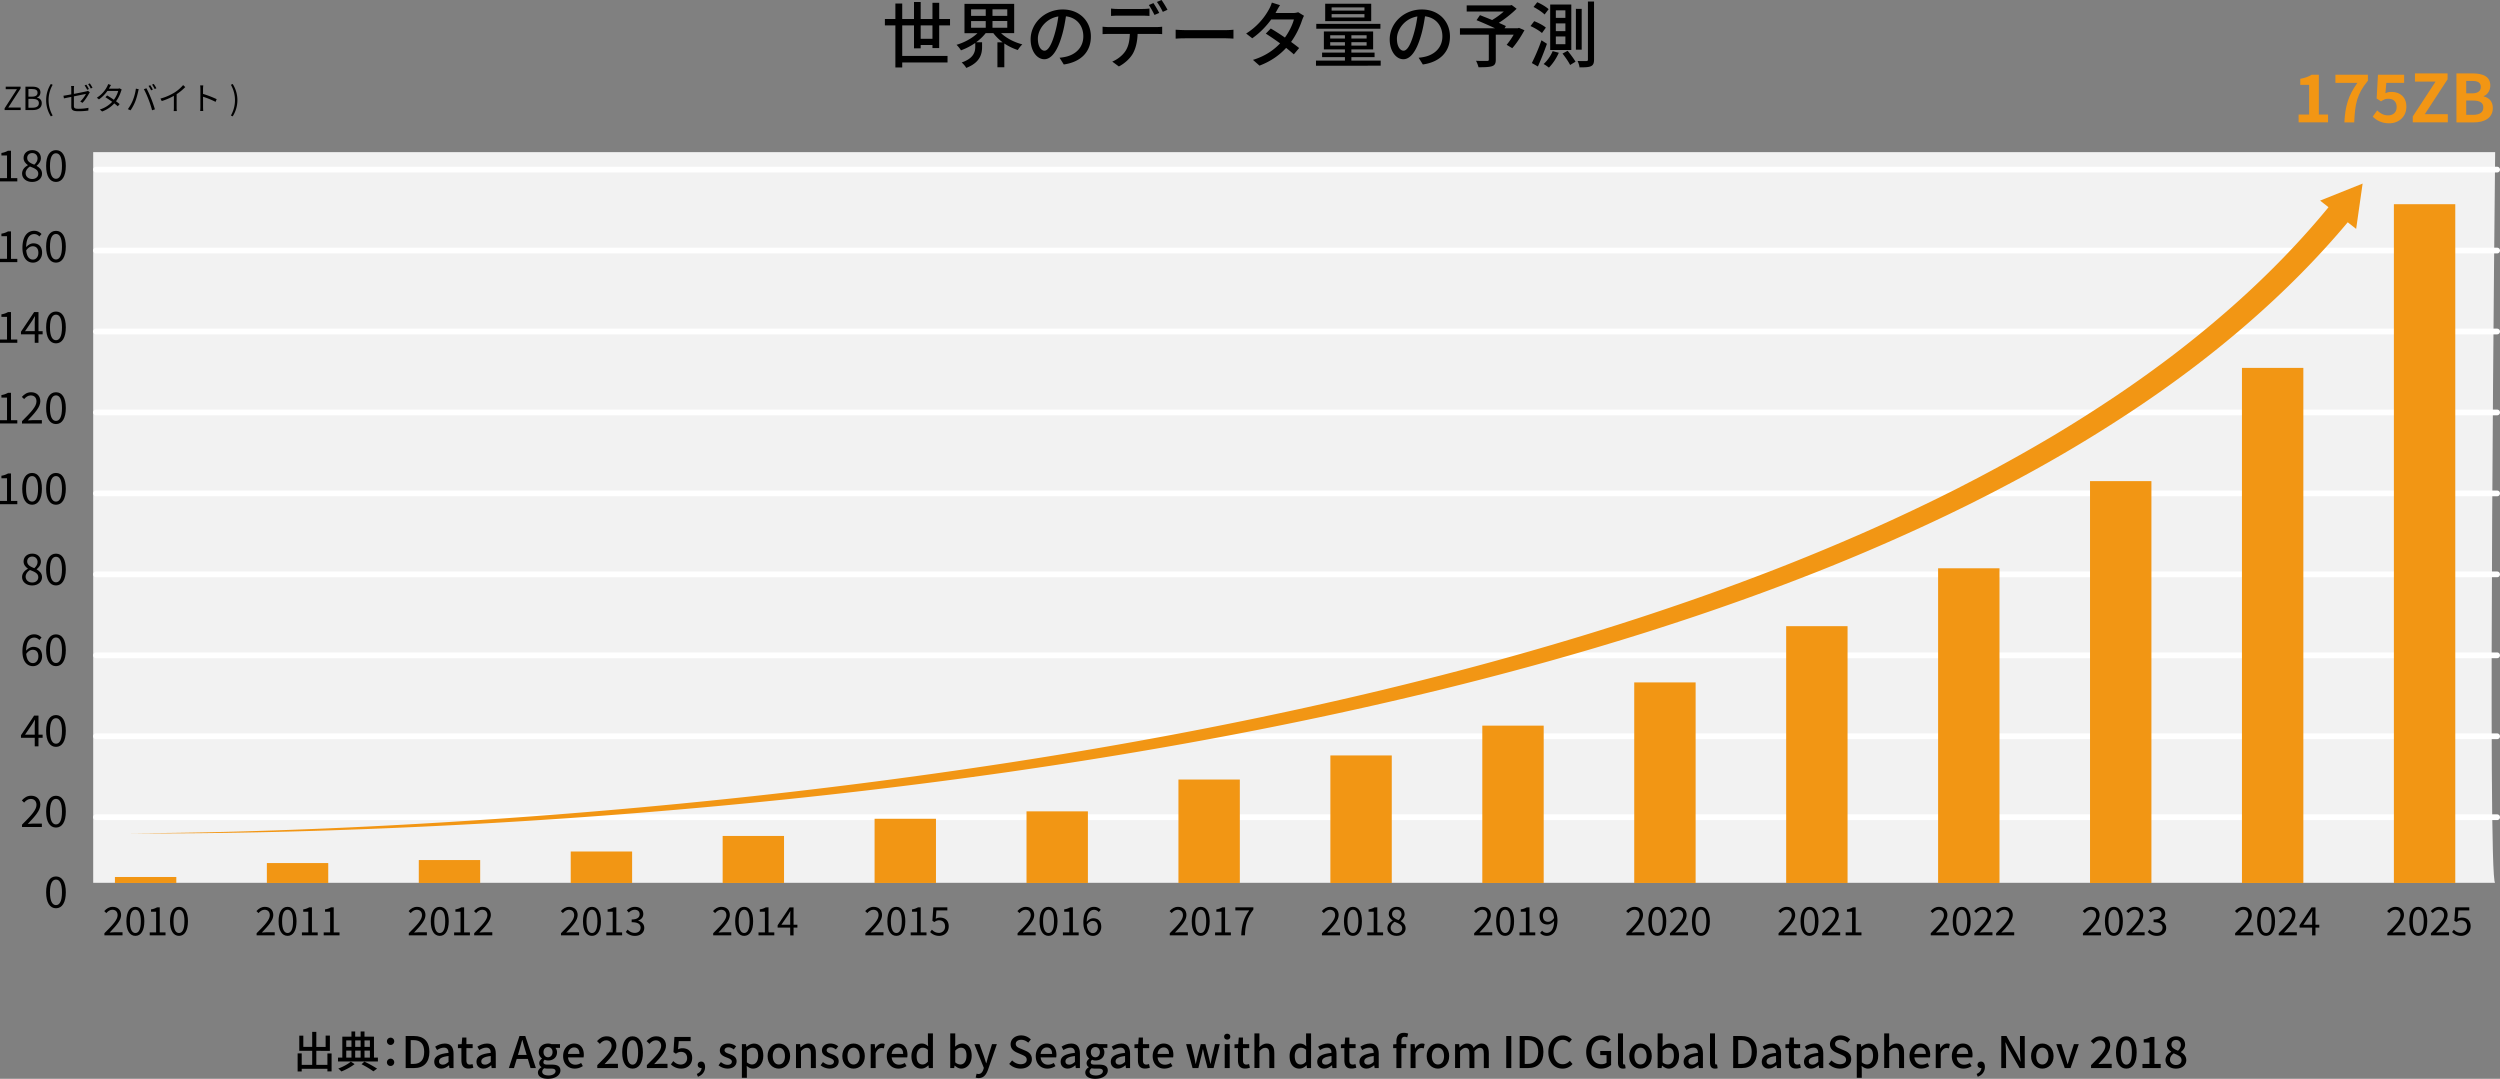 <svg xmlns="http://www.w3.org/2000/svg" viewBox="0 0 4749.85 2049.64"><rect x="0" y="0" width="4749.85" height="2049.64" fill="#808080" stroke="none"/><defs><style>.cls-1{fill:#f2f2f2;}.cls-1,.cls-2{isolation:isolate;}.cls-3{fill:#f29614;}.cls-4{fill:none;stroke:#fff;stroke-linecap:round;stroke-linejoin:round;stroke-width:10.91px;}</style></defs><g id="レイヤー_2" data-name="レイヤー 2"><g id="レイヤー_1-2" data-name="レイヤー 1"><path class="cls-1" d="M4740.65,1677.31H177.06V289H4740.65S4725.59,1677.31,4740.65,1677.31Z"/><path d="M1771.61,91.27V85.54h-22.37v6.28h-12.69V48.3h-22.38v58h86.09v12.41h-86.09v9.42h-13V48.3h-19.92V36.15h19.92V6.69h13V36.15h22.38V3.82h12.69V36.15h22.37V5.32h12.83V36.15H1805V48.3h-20.6v43Zm0-17.6V48.3h-22.37V73.67Z"/><path d="M1902,63c10,9.55,25,17.33,40.38,21.28a54.5,54.5,0,0,0-8.59,10.78,105.89,105.89,0,0,1-25.65-12.41v45.15h-13.1V80.49h10.1A86.93,86.93,0,0,1,1887.31,63h-14.6a91.46,91.46,0,0,1-18.15,17.33h11.33v8.73c0,13-3.28,29.6-30.15,40-1.5-3.27-5.73-7.91-8.6-10.37,23.19-8,25.79-20.46,25.79-30v-7.1a119.36,119.36,0,0,1-27.15,14.06,52,52,0,0,0-8.46-10.51c14.6-4.23,29.74-12.41,39.84-22.1h-24.7V7.37h94.41V63Zm-57-32.88h27.84V17.74H1845Zm0,22.51h27.84V40H1845Zm68.76-34.92h-28.1V30.15h28.1Zm0,22.23h-28.1V52.66h28.1Z"/><path d="M2021.15,122.51l-8.05-12.82a84.14,84.14,0,0,0,12.14-1.91c17.46-4,33-16.78,33-38.75,0-19.78-12-35.47-33-38.06-1.91,12.28-4.23,25.51-8.19,38.34-8.18,27.83-19.5,43.24-33,43.24s-25.92-15-25.92-37.79c0-30.56,26.74-56.75,61-56.75,32.74,0,53.48,22.92,53.48,51.43S2054.3,117.74,2021.15,122.51Zm-36.7-26.19c6.14,0,12.55-8.87,18.83-29.88a217.55,217.55,0,0,0,7.5-35.2c-24.56,4-38.88,25.24-38.88,42.16C1971.9,89.09,1978.58,96.32,1984.45,96.32Z"/><path d="M2107.24,51.43h89.36a86.35,86.35,0,0,0,11.46-.68v14c-3.27-.13-7.91-.27-11.46-.27h-35.2c-.55,14.46-3.27,26.47-8.46,36.29-4.91,9.28-15.28,19.37-27.15,25.51l-12.55-9.27c10.1-4.1,19.92-12,25.24-20.33,5.87-9.14,7.64-19.92,8.19-32.2h-39.43c-4.09,0-8.6.14-12.42.41V50.75A119.45,119.45,0,0,0,2107.24,51.43Zm16.92-34.38h46.11a113.47,113.47,0,0,0,13.64-.82V30.29c-4.36-.28-9.28-.55-13.64-.55h-46c-4.64,0-9.68.27-13.37.55V16.23A102.09,102.09,0,0,0,2124.16,17.05Zm78.31,7.51-9,3.82c-2.73-5.46-7.09-13.65-10.78-18.83l8.74-3.68A198.05,198.05,0,0,1,2202.47,24.56Zm15.68-6-8.86,4A137.6,137.6,0,0,0,2198.1,3.68L2206.83,0A171.52,171.52,0,0,1,2218.15,18.55Z"/><path d="M2254,57.3h74.22c6.55,0,11.87-.55,15.28-.82V73.4c-3-.14-9.28-.68-15.28-.68H2254c-7.5,0-15.69.27-20.33.68V56.48C2238.21,56.75,2246.67,57.3,2254,57.3Z"/><path d="M2424.85,22c-.54,1-.95,1.78-1.5,2.73h32.88a31.6,31.6,0,0,0,10.23-1.5L2477.51,30a70.62,70.62,0,0,0-3.68,8.46A156.07,156.07,0,0,1,2453,79.67c5.73,4.1,11.05,8.19,15.28,11.6l-10.1,12c-3.82-3.55-9-7.78-14.6-12.28-12.14,13.23-28.37,25.24-50.61,33.7l-12.42-10.92c23.33-7.09,39.84-19,51.57-31.38-9.41-6.82-19.23-13.5-27.15-18.55l9.42-9.69c8.18,4.78,17.73,10.92,26.87,17.19,8.05-11,14.47-24.42,17.06-34.38h-43.11c-9,12.42-21.42,25.65-36,35.75l-11.6-9a125.18,125.18,0,0,0,43.66-46.52,63.69,63.69,0,0,0,5.18-12.28L2432,9.82C2429.22,13.92,2426.35,19.24,2424.85,22Z"/><path d="M2623.22,115.15v9.68H2500.3v-9.68h55V108.6H2511.9V100h43.38V93.86h-40V59.76h93.59v34.1h-41.34V100h44.07v8.6h-44.07v6.55Zm-.54-60.58H2500.85V45.29h121.83Zm-17.46-14.46h-87.45v-33h87.45Zm-77.91,33.15h28V67h-28Zm28,13.37V80.22h-28v6.41Zm37.11-72.58H2530v6.14h62.35Zm0,12.83H2530v6.27h62.35ZM2596.48,67h-28.92v6.27h28.92Zm0,13.23h-28.92v6.41h28.92Z"/><path d="M2703.31,122.51l-8-12.82a84.14,84.14,0,0,0,12.14-1.91c17.47-4,33-16.78,33-38.75,0-19.78-12-35.47-33-38.06-1.91,12.28-4.22,25.51-8.18,38.34-8.19,27.83-19.51,43.24-33,43.24s-25.92-15-25.92-37.79c0-30.56,26.74-56.75,61-56.75,32.74,0,53.48,22.92,53.48,51.43S2736.46,117.74,2703.31,122.51Zm-36.7-26.19c6.14,0,12.55-8.87,18.83-29.88a216.49,216.49,0,0,0,7.5-35.2c-24.55,4-38.88,25.24-38.88,42.16C2654.06,89.09,2660.75,96.32,2666.61,96.32Z"/><path d="M2896.36,57.44c-6.68,12.14-15.28,25.51-23.19,34.1l-10.64-6.41A134.36,134.36,0,0,0,2875.9,65.9h-34v47.47c0,7.1-1.78,10.64-7.23,12.42s-13.78,2-25.52,2a61.5,61.5,0,0,0-4.77-12.27c8.87.4,18.42.27,21,.27s3.27-.68,3.27-2.73V65.9h-54.84V53.75h66.71c-11-5.18-24.55-11.18-35.2-15.41l6.55-9.55c6.82,2.72,15,5.86,23.06,9.27a142.8,142.8,0,0,0,22.1-16.1h-70.4V10.23h82.82l2.72-.68,9.28,7.09a213.6,213.6,0,0,1-33.7,26.74c5.19,2.32,9.83,4.37,13.37,6.14l-2.59,4.23h25.1l2.32-.82Z"/><path d="M2914.92,40.25c7.78,3,17.46,8,22.1,12.27l-7.37,10.24c-4.5-4.1-14.05-9.83-21.82-13.24Zm13.78,36.29,10.37,6.68c-5.05,14.33-11.46,30.43-17.19,43.11l-11.46-6.55A371.89,371.89,0,0,0,2928.7,76.54Zm-8-72.31c7.5,3.27,16.92,8.73,21.56,13.23l-7.64,10.1c-4.23-4.37-13.65-10.51-21-14.33Zm40.93,96c-4.5,10.51-11.87,21.42-18.83,28.25a85.39,85.39,0,0,0-10-6.83A70.44,70.44,0,0,0,2950,97.14Zm23.74-91.68v86.5h-40.11V8.59ZM2956,34h18.14V19.65H2956Zm0,25.1h18.14V44.48H2956Zm0,24.83h18.14V69.31H2956Zm22.37,12.56c5.18,6.27,11.87,15.27,15,20.73l-10.23,6.28c-2.73-5.73-9.15-15-14.47-21.69Zm26.74-79.68V94.41h-11V16.78Zm23.47-13.92V113c0,7.1-1.51,10.64-5.73,12.69S3011.92,128,3001,128c-.28-3.27-2.05-8.59-3.69-12.14,7.64.27,14.6.27,16.78.13s2.87-.68,2.87-2.86V2.86Z"/><path d="M630,2001.47v34.12h-7.94v-4.87H573.23v5h-7.76v-34.29h7.76v21.73h19.91v-26.68H568.61v-28.83h7.68v21.39h16.85V1960.5H601v28.58h17.68V1967.6h8.09v28.92H601v26.68h21.06v-21.73Z"/><path d="M718,2009.41v7.27H642.21v-7.27h8.18v-39.82h17.35v-9.92h7.1v9.92h10.33v-9.92h7.35v9.92h18v39.82Zm-44.28,12.3c-6.36,5.13-16.69,10.74-25.12,14a47.21,47.21,0,0,0-5.86-5.54c8.59-3.14,18.75-8.59,23.79-13.13Zm-15.86-45V1989h9.91v-12.31Zm0,32.72h9.91v-13.3h-9.91Zm17-32.72V1989h10.33v-12.31Zm10.33,19.42H674.84v13.3h10.33Zm7.1,20.9a198.82,198.82,0,0,1,24.13,13.3l-7,5.12A172.65,172.65,0,0,0,686.9,2022Zm.25-40.32V1989h10.25v-12.31Zm0,32.72h10.25v-13.3H692.52Z"/><path d="M735.15,1978.43a6.94,6.94,0,1,1,13.88,0,6.94,6.94,0,0,1-13.88,0Zm0,40.06a6.94,6.94,0,1,1,6.94,6.78A6.78,6.78,0,0,1,735.15,2018.49Z"/><path d="M770.76,1968.35h15.77c18.67,0,29.33,10.41,29.33,30.23s-10.66,30.65-28.83,30.65H770.76Zm15.11,53c13.06,0,20.08-7.68,20.08-22.8s-7-22.38-20.08-22.38h-5.53v45.18Z"/><path d="M825,2017.17c0-9.75,8.26-14.79,27.18-16.85-.08-5.29-2-9.91-8.67-9.91-4.8,0-9.26,2.14-13.14,4.62l-3.55-6.44c4.71-3,11.07-5.95,18.34-5.95,11.32,0,16.52,7.19,16.52,19.25v27.34h-7.77l-.74-5.2h-.33c-4.13,3.55-9,6.28-14.46,6.28C830.57,2030.31,825,2025.18,825,2017.17Zm27.18.33v-11.15c-13.47,1.57-18,5-18,10.16,0,4.46,3.06,6.28,7.1,6.28S848.49,2020.89,852.21,2017.5Z"/><path d="M876.66,2014.36v-23h-6.61v-7.11l7.11-.49,1.07-12.56h7.93v12.56H898v7.6H886.16v23c0,5.46,1.9,8.27,6.61,8.27a13.58,13.58,0,0,0,4.88-1.08l1.73,7a29,29,0,0,1-8.92,1.66C880.21,2030.31,876.66,2024,876.66,2014.36Z"/><path d="M905.25,2017.17c0-9.75,8.26-14.79,27.17-16.85-.08-5.29-2-9.91-8.67-9.91-4.79,0-9.25,2.14-13.13,4.62l-3.56-6.44c4.71-3,11.07-5.95,18.34-5.95,11.32,0,16.53,7.19,16.53,19.25v27.34h-7.77l-.74-5.2h-.33c-4.13,3.55-9,6.28-14.46,6.28C910.78,2030.31,905.25,2025.18,905.25,2017.17Zm27.17.33v-11.15c-13.46,1.57-18,5-18,10.16,0,4.46,3.05,6.28,7.1,6.28S928.71,2020.89,932.42,2017.5Z"/><path d="M987,1968.35H998l20.15,60.88H1008l-5.12-17.35H981.74l-5.2,17.35h-9.75Zm-3,36h16.61l-2.4-8.18c-2.06-6.61-3.88-13.39-5.7-20.24h-.41c-1.74,6.94-3.64,13.63-5.62,20.24Z"/><path d="M1022.06,2037.66c0-3.8,2.39-7.35,6.61-9.91v-.42a8.34,8.34,0,0,1-4.13-7.52c0-3.55,2.56-6.6,5.12-8.42v-.33a15.41,15.41,0,0,1-6-12.15c0-10.24,8.18-16.27,17.59-16.27a18.72,18.72,0,0,1,6.61,1.16h16.11v7.1h-8.67a12.3,12.3,0,0,1,3,8.34c0,9.92-7.52,15.62-17,15.62a15.78,15.78,0,0,1-6.36-1.41c-1.48,1.33-2.48,2.56-2.48,4.8,0,2.72,1.82,4.46,7.6,4.46h8.35c10.74,0,16.35,3.3,16.35,11.07,0,8.75-9.25,15.86-23.79,15.86C1030,2049.64,1022.06,2045.59,1022.06,2037.66Zm33.45-2.4c0-3.8-3-5-8.5-5h-6.86a29,29,0,0,1-6.11-.66c-2.73,2-3.89,4.29-3.89,6.6,0,4.46,4.63,7.11,12.15,7.11C1050.23,2043.36,1055.51,2039.48,1055.51,2035.26Zm-5.7-36.35c0-6-3.8-9.58-8.59-9.58s-8.59,3.47-8.59,9.58,3.88,9.84,8.59,9.84S1049.81,2005,1049.81,1998.91Z"/><path d="M1069.89,2006.51c0-14.7,10.16-23.87,20.73-23.87,12.06,0,18.59,8.67,18.59,21.48a25.19,25.19,0,0,1-.49,4.87h-29.5c.75,8.68,6.2,13.88,14,13.88a19.3,19.3,0,0,0,10.82-3.39l3.3,6a27.53,27.53,0,0,1-15.36,4.8C1079.72,2030.31,1069.89,2021.55,1069.89,2006.51Zm31.06-4.13c0-7.76-3.55-12.31-10.16-12.31-5.7,0-10.74,4.38-11.65,12.31Z"/><path d="M1134.82,2023.7c16.93-16.61,27.18-27.18,27.18-36.43,0-6.45-3.47-10.74-10.33-10.74-4.79,0-8.75,3-12,6.77l-5.37-5.29c5.21-5.61,10.58-9.08,18.51-9.08,11.15,0,18.34,7.1,18.34,17.84s-9.83,21.73-22.47,34.94c3-.33,6.94-.57,9.91-.57h15.45v8.09h-39.24Z"/><path d="M1182.15,1999.41c0-19.91,7.6-30.48,19.67-30.48s19.66,10.65,19.66,30.48-7.52,30.9-19.66,30.9S1182.15,2019.32,1182.15,1999.41Zm30.24,0c0-17-4.38-23-10.57-23s-10.58,6-10.58,23,4.38,23.38,10.58,23.38S1212.39,2016.43,1212.39,1999.41Z"/><path d="M1229,2023.7c16.94-16.61,27.18-27.18,27.18-36.43,0-6.45-3.47-10.74-10.32-10.74-4.79,0-8.76,3-12,6.77l-5.37-5.29c5.2-5.61,10.57-9.08,18.5-9.08,11.16,0,18.34,7.1,18.34,17.84s-9.83,21.73-22.47,34.94c3.06-.33,6.94-.57,9.92-.57h15.44v8.09H1229Z"/><path d="M1274.68,2022.21l4.54-6.2c3.47,3.47,7.85,6.53,14.21,6.53,6.86,0,12.06-4.63,12.06-12.14s-4.62-11.9-11.56-11.9c-3.89,0-6.2,1.16-9.75,3.47l-4.63-3,1.82-28.92h30.81v8h-22.55l-1.4,15.61a17.35,17.35,0,0,1,8.34-2.07c10.16,0,18.51,5.7,18.51,18.43,0,13-9.84,20.24-20.49,20.24A26.9,26.9,0,0,1,1274.68,2022.21Z"/><path d="M1323.91,2040.38c5.7-2.31,9-6.52,9-11.31a3.51,3.51,0,0,1-.91.08c-3.39,0-6.36-2.15-6.36-6.11,0-3.72,3-6.12,6.61-6.12,4.62,0,7.35,3.89,7.35,10.25,0,8.67-5,15.36-13.55,18.58Z"/><path d="M1365.14,2024l4.46-6.12c4,3.14,8,5.21,12.88,5.21,5.46,0,8-2.64,8-6.11,0-4.13-5.12-6-10-7.85-6.11-2.32-12.8-5.54-12.8-13.22s6.11-13.3,16.19-13.3a23.66,23.66,0,0,1,14.7,5.37l-4.46,5.87c-3.14-2.32-6.36-4-10.08-4-5,0-7.35,2.48-7.35,5.62,0,3.88,4.46,5.37,9.42,7.18,6.36,2.4,13.38,5.21,13.38,13.8,0,7.6-6,13.8-17.26,13.8A28.16,28.16,0,0,1,1365.14,2024Z"/><path d="M1409.58,1983.8h7.77l.74,5h.25c4-3.3,8.92-6.11,14-6.11,11.48,0,17.93,9.17,17.93,23.13,0,15.61-9.34,24.54-19.58,24.54-4,0-8.1-1.82-12-5.13l.33,7.77v14.7h-9.5Zm30.9,22.14c0-9.5-3.06-15.37-10.66-15.37-3.55,0-6.94,1.82-10.74,5.54v22.22c3.55,3.05,7,4.13,9.83,4.13C1435.52,2022.46,1440.48,2016.59,1440.48,2005.94Z"/><path d="M1458.4,2006.51c0-15.11,10.16-23.87,21.4-23.87s21.4,8.76,21.4,23.87-10.17,23.8-21.4,23.8S1458.4,2021.63,1458.4,2006.51Zm33,0c0-9.58-4.46-16-11.65-16s-11.57,6.44-11.57,16,4.46,16,11.57,16S1491.45,2016.18,1491.45,2006.51Z"/><path d="M1512.35,1983.8h7.76l.75,6.27h.24c4.22-4,8.84-7.43,15-7.43,9.67,0,14,6.44,14,18v28.58h-9.5v-27.42c0-7.85-2.31-11-7.68-11-4.22,0-7.11,2.15-11.07,6.19v32.22h-9.5Z"/><path d="M1559.1,2024l4.47-6.12c4,3.14,8,5.21,12.88,5.21,5.46,0,8-2.64,8-6.11,0-4.13-5.13-6-10-7.85-6.11-2.32-12.8-5.54-12.8-13.22s6.11-13.3,16.19-13.3a23.66,23.66,0,0,1,14.7,5.37l-4.46,5.87c-3.14-2.32-6.36-4-10.08-4-5,0-7.35,2.48-7.35,5.62,0,3.88,4.46,5.37,9.42,7.18,6.36,2.4,13.38,5.21,13.38,13.8,0,7.6-6,13.8-17.26,13.8A28.21,28.21,0,0,1,1559.1,2024Z"/><path d="M1600.33,2006.51c0-15.11,10.16-23.87,21.39-23.87s21.4,8.76,21.4,23.87-10.16,23.8-21.4,23.8S1600.33,2021.63,1600.33,2006.51Zm33,0c0-9.58-4.46-16-11.65-16s-11.56,6.44-11.56,16,4.46,16,11.56,16S1633.37,2016.18,1633.37,2006.51Z"/><path d="M1654.27,1983.8H1662l.74,8.17h.25c3.22-5.86,8-9.33,12.89-9.33a11.33,11.33,0,0,1,5.12,1l-1.74,8.26a13.55,13.55,0,0,0-4.54-.74c-3.72,0-8.18,2.56-11,9.75v28.33h-9.5Z"/><path d="M1684.84,2006.51c0-14.7,10.16-23.87,20.73-23.87,12.07,0,18.59,8.67,18.59,21.48a25.19,25.19,0,0,1-.49,4.87h-29.5c.75,8.68,6.2,13.88,14,13.88a19.26,19.26,0,0,0,10.82-3.39l3.3,6a27.53,27.53,0,0,1-15.36,4.8C1694.67,2030.31,1684.84,2021.55,1684.84,2006.51Zm31.06-4.13c0-7.76-3.55-12.31-10.16-12.31-5.7,0-10.74,4.38-11.65,12.31Z"/><path d="M1731.68,2006.51c0-14.7,9.33-23.87,19.49-23.87,5.21,0,8.51,2,12.23,5.12l-.41-7.52v-16.85h9.5v65.84h-7.77l-.74-5.12h-.33c-3.39,3.47-8.1,6.2-13.22,6.2C1739,2030.31,1731.68,2021.63,1731.68,2006.51Zm31.31,10.41V1994.7a14.24,14.24,0,0,0-10-4.13c-6.36,0-11.48,6-11.48,15.86,0,10.33,4,16,11.15,16C1756.46,2022.46,1759.68,2020.72,1763,2016.92Z"/><path d="M1814,2024.52h-.25l-.91,4.71h-7.43v-65.84h9.5v17.43l-.33,7.77c3.88-3.39,8.75-5.95,13.54-5.95,11.49,0,18,9.17,18,23.13,0,15.61-9.33,24.54-19.58,24.54C1822.38,2030.31,1817.84,2028.16,1814,2024.52Zm22.3-18.58c0-9.5-3-15.37-10.65-15.37-3.56,0-7,1.82-10.74,5.54v22.22a15.08,15.08,0,0,0,9.83,4.13C1831.31,2022.46,1836.26,2016.59,1836.26,2005.94Z"/><path d="M1853.69,2047.32l1.82-7.43a12.27,12.27,0,0,0,3.31.66c5,0,7.84-3.63,9.5-8.51l.9-3.14-18-45.1H1861l8.43,23.37c1.32,4,2.73,8.6,4.13,12.81h.41c1.16-4.13,2.4-8.67,3.56-12.81l7.27-23.37H1894L1877.32,2032c-3.55,9.75-8.34,16.27-17.93,16.27A16.13,16.13,0,0,1,1853.69,2047.32Z"/><path d="M1917.39,2021.38l5.61-6.6c4.38,4.37,10.33,7.18,16.2,7.18,7.35,0,11.48-3.47,11.48-8.59,0-5.53-4.13-7.27-9.75-9.75l-8.43-3.63c-5.86-2.48-12.39-7.11-12.39-16,0-9.58,8.43-16.77,20-16.77a26.06,26.06,0,0,1,18.43,7.69l-5,6.11c-3.8-3.39-8-5.45-13.39-5.45-6.19,0-10.24,3-10.24,7.76,0,5.29,4.87,7.27,9.83,9.26l8.34,3.55c7.19,3,12.4,7.52,12.4,16.44,0,9.75-8.1,17.68-21.4,17.68A30.32,30.32,0,0,1,1917.39,2021.38Z"/><path d="M1967.86,2006.51c0-14.7,10.16-23.87,20.74-23.87,12.06,0,18.58,8.67,18.58,21.48a24.42,24.42,0,0,1-.49,4.87H1977.2c.74,8.68,6.19,13.88,14,13.88a19.26,19.26,0,0,0,10.82-3.39l3.31,6a27.59,27.59,0,0,1-15.37,4.8C1977.69,2030.31,1967.86,2021.55,1967.86,2006.51Zm31.06-4.13c0-7.76-3.55-12.31-10.16-12.31-5.7,0-10.74,4.38-11.65,12.31Z"/><path d="M2015.11,2017.17c0-9.75,8.26-14.79,27.18-16.85-.08-5.29-2-9.91-8.67-9.91-4.79,0-9.25,2.14-13.14,4.62l-3.55-6.44c4.71-3,11.07-5.95,18.34-5.95,11.32,0,16.52,7.19,16.52,19.25v27.34H2044l-.75-5.2H2043c-4.13,3.55-9,6.28-14.45,6.28C2020.65,2030.31,2015.11,2025.18,2015.11,2017.17Zm27.18.33v-11.15c-13.46,1.57-18,5-18,10.16,0,4.46,3.06,6.28,7.11,6.28S2038.57,2020.89,2042.29,2017.5Z"/><path d="M2062,2037.66c0-3.8,2.4-7.35,6.61-9.91v-.42a8.36,8.36,0,0,1-4.13-7.52c0-3.55,2.56-6.6,5.12-8.42v-.33a15.41,15.41,0,0,1-6-12.15c0-10.24,8.18-16.27,17.6-16.27a18.77,18.77,0,0,1,6.61,1.16h16.11v7.1h-8.68a12.25,12.25,0,0,1,3,8.34c0,9.92-7.52,15.62-17,15.62a15.75,15.75,0,0,1-6.36-1.41c-1.49,1.33-2.48,2.56-2.48,4.8,0,2.72,1.82,4.46,7.6,4.46h8.34c10.74,0,16.36,3.3,16.36,11.07,0,8.75-9.25,15.86-23.79,15.86C2069.88,2049.64,2062,2045.59,2062,2037.66Zm33.46-2.4c0-3.8-3-5-8.51-5h-6.85a29.14,29.14,0,0,1-6.12-.66c-2.72,2-3.88,4.29-3.88,6.6,0,4.46,4.63,7.11,12.14,7.11C2090.12,2043.36,2095.41,2039.48,2095.41,2035.26Zm-5.7-36.35c0-6-3.8-9.58-8.59-9.58s-8.59,3.47-8.59,9.58,3.88,9.84,8.59,9.84S2089.71,2005,2089.71,1998.91Z"/><path d="M2110.36,2017.17c0-9.75,8.26-14.79,27.18-16.85-.08-5.29-2-9.91-8.67-9.91-4.79,0-9.25,2.14-13.14,4.62l-3.55-6.44c4.71-3,11.07-5.95,18.34-5.95,11.32,0,16.52,7.19,16.52,19.25v27.34h-7.76l-.75-5.2h-.33c-4.13,3.55-9,6.28-14.45,6.28C2115.9,2030.31,2110.36,2025.18,2110.36,2017.17Zm27.18.33v-11.15c-13.46,1.57-18,5-18,10.16,0,4.46,3.06,6.28,7.11,6.28S2133.82,2020.89,2137.54,2017.5Z"/><path d="M2162,2014.36v-23h-6.61v-7.11l7.1-.49,1.07-12.56h7.94v12.56h11.81v7.6H2171.5v23c0,5.46,1.9,8.27,6.6,8.27a13.54,13.54,0,0,0,4.88-1.08l1.73,7a28.9,28.9,0,0,1-8.92,1.66C2165.55,2030.31,2162,2024,2162,2014.36Z"/><path d="M2190,2006.51c0-14.7,10.16-23.87,20.74-23.87,12.06,0,18.58,8.67,18.58,21.48a24.42,24.42,0,0,1-.49,4.87h-29.5c.75,8.68,6.2,13.88,14.05,13.88a19.26,19.26,0,0,0,10.82-3.39l3.31,6a27.59,27.59,0,0,1-15.37,4.8C2199.83,2030.31,2190,2021.55,2190,2006.51Zm31.06-4.13c0-7.76-3.55-12.31-10.16-12.31-5.7,0-10.74,4.38-11.65,12.31Z"/><path d="M2253.53,1983.8h9.58l6,24.53c.91,4.46,1.65,8.59,2.48,13h.33c1-4.38,1.9-8.59,3-13l6.45-24.53h8.75l6.53,24.53c1.07,4.46,2,8.59,3.06,13h.33c.91-4.38,1.65-8.51,2.64-13l5.87-24.53h8.92l-11.73,45.43h-11.4l-5.79-22.47c-1.07-4.29-1.9-8.42-2.89-13.13h-.41c-.91,4.71-1.74,8.92-2.89,13.21l-5.54,22.39h-11Z"/><path d="M2325.73,1969.59c0-3.39,2.39-5.62,5.86-5.62s5.95,2.23,5.95,5.62-2.48,5.7-5.95,5.7S2325.73,1973.06,2325.73,1969.59Zm1.15,14.21h9.5v45.43h-9.5Z"/><path d="M2352.08,2014.36v-23h-6.61v-7.11l7.11-.49,1.07-12.56h7.93v12.56h11.81v7.6h-11.81v23c0,5.46,1.9,8.27,6.61,8.27a13.48,13.48,0,0,0,4.87-1.08l1.74,7a29,29,0,0,1-8.92,1.66C2355.63,2030.31,2352.08,2024,2352.08,2014.36Z"/><path d="M2383.31,1963.39h9.5v17.43l-.42,9c4-3.8,8.51-7.19,14.71-7.19,9.66,0,14,6.44,14,18v28.58h-9.5v-27.42c0-7.85-2.31-11-7.68-11-4.22,0-7.11,2.15-11.07,6.19v32.22h-9.5Z"/><path d="M2450.14,2006.51c0-14.7,9.33-23.87,19.49-23.87,5.21,0,8.51,2,12.23,5.12l-.41-7.52v-16.85h9.5v65.84h-7.77l-.74-5.12h-.33c-3.39,3.47-8.1,6.2-13.22,6.2C2457.49,2030.31,2450.14,2021.63,2450.14,2006.51Zm31.31,10.41V1994.7a14.24,14.24,0,0,0-10-4.13c-6.36,0-11.48,6-11.48,15.86,0,10.33,4.05,16,11.15,16C2474.92,2022.46,2478.14,2020.72,2481.45,2016.92Z"/><path d="M2502.59,2017.17c0-9.75,8.26-14.79,27.18-16.85-.08-5.29-2-9.91-8.67-9.91-4.79,0-9.25,2.14-13.14,4.62l-3.55-6.44c4.71-3,11.07-5.95,18.34-5.95,11.32,0,16.52,7.19,16.52,19.25v27.34h-7.76l-.75-5.2h-.33c-4.13,3.55-9,6.28-14.45,6.28C2508.13,2030.31,2502.59,2025.18,2502.59,2017.17Zm27.18.33v-11.15c-13.46,1.57-18,5-18,10.16,0,4.46,3.06,6.28,7.11,6.28S2526.06,2020.89,2529.77,2017.5Z"/><path d="M2554.23,2014.36v-23h-6.61v-7.11l7.1-.49,1.08-12.56h7.93v12.56h11.81v7.6h-11.81v23c0,5.46,1.9,8.27,6.6,8.27a13.54,13.54,0,0,0,4.88-1.08l1.73,7a28.9,28.9,0,0,1-8.92,1.66C2557.78,2030.31,2554.23,2024,2554.23,2014.36Z"/><path d="M2582.81,2017.17c0-9.75,8.26-14.79,27.18-16.85-.09-5.29-2-9.91-8.68-9.91-4.79,0-9.25,2.14-13.13,4.62l-3.55-6.44c4.71-3,11.07-5.95,18.34-5.95,11.31,0,16.52,7.19,16.52,19.25v27.34h-7.77l-.74-5.2h-.33c-4.13,3.55-9,6.28-14.46,6.28C2588.34,2030.31,2582.81,2025.18,2582.81,2017.17Zm27.18.33v-11.15c-13.47,1.57-18,5-18,10.16,0,4.46,3.06,6.28,7.1,6.28S2606.27,2020.89,2610,2017.5Z"/><path d="M2653.11,1991.4h-6.2v-7.11l6.2-.49v-5.7c0-9.34,4.21-15.78,14.37-15.78a22.54,22.54,0,0,1,8,1.48l-1.9,7.19a12.47,12.47,0,0,0-5-1.16c-4,0-6,2.65-6,8.18v5.79h9.17v7.6h-9.17v37.83h-9.5Z"/><path d="M2680,1983.8h7.77l.74,8.17h.25c3.22-5.86,8-9.33,12.88-9.33a11.37,11.37,0,0,1,5.13,1l-1.74,8.26a13.55,13.55,0,0,0-4.54-.74c-3.72,0-8.18,2.56-11,9.75v28.33H2680Z"/><path d="M2710.61,2006.51c0-15.11,10.16-23.87,21.39-23.87s21.4,8.76,21.4,23.87-10.16,23.8-21.4,23.8S2710.61,2021.63,2710.61,2006.51Zm33,0c0-9.58-4.46-16-11.65-16s-11.56,6.44-11.56,16,4.46,16,11.56,16S2743.65,2016.18,2743.65,2006.51Z"/><path d="M2764.55,1983.8h7.77l.74,6.36h.25c3.88-4.13,8.42-7.52,14-7.52,6.78,0,10.58,3.14,12.56,8.34,4.46-4.79,9.09-8.34,14.79-8.34,9.5,0,14,6.44,14,18v28.58h-9.5v-27.42c0-7.85-2.48-11-7.6-11-3.14,0-6.45,2.06-10.25,6.19v32.22h-9.5v-27.42c0-7.85-2.39-11-7.6-11q-4.58,0-10.16,6.19v32.22h-9.5Z"/><path d="M2861.78,1968.35h9.59v60.88h-9.59Z"/><path d="M2887.31,1968.35h15.78c18.67,0,29.33,10.41,29.33,30.23s-10.66,30.65-28.84,30.65h-16.27Zm15.12,53c13.05,0,20.07-7.68,20.07-22.8s-7-22.38-20.07-22.38h-5.54v45.18Z"/><path d="M2941.75,1999c0-19.83,12.06-31.73,27.43-31.73a23.42,23.42,0,0,1,17.26,7.69l-5.2,6.11c-3.14-3.22-6.94-5.45-11.9-5.45-10.49,0-17.76,8.75-17.76,23.05s6.77,23.29,17.51,23.29c5.62,0,9.83-2.48,13.47-6.44l5.12,6a24,24,0,0,1-18.92,8.76C2953.48,2030.31,2941.75,2018.91,2941.75,1999Z"/><path d="M3013.7,1999c0-19.83,12.23-31.73,28.34-31.73a24.23,24.23,0,0,1,18.09,7.69l-5.12,6.11a16.77,16.77,0,0,0-12.64-5.45c-11.32,0-18.84,8.75-18.84,23.05s6.7,23.29,19.25,23.29c3.72,0,7.44-1.07,9.58-3V2004.7H3040.3v-7.85H3061v26.35c-4.05,4-10.91,7.11-19.25,7.11C3025.6,2030.31,3013.7,2018.91,3013.7,1999Z"/><path d="M3074.09,2018.58v-55.19h9.5v55.68c0,2.56,1.08,3.47,2.23,3.47a6.84,6.84,0,0,0,1.57-.16l1.24,7.18a14.73,14.73,0,0,1-5.12.75C3076.65,2030.31,3074.09,2025.93,3074.09,2018.58Z"/><path d="M3095.49,2006.51c0-15.11,10.16-23.87,21.39-23.87s21.4,8.76,21.4,23.87-10.16,23.8-21.4,23.8S3095.49,2021.63,3095.49,2006.51Zm33,0c0-9.58-4.46-16-11.65-16s-11.56,6.44-11.56,16,4.46,16,11.56,16S3128.53,2016.18,3128.53,2006.51Z"/><path d="M3158,2024.52h-.24l-.91,4.71h-7.44v-65.84h9.5v17.43l-.33,7.77c3.88-3.39,8.76-5.95,13.55-5.95,11.48,0,18,9.17,18,23.13,0,15.61-9.34,24.54-19.58,24.54C3166.45,2030.31,3161.91,2028.16,3158,2024.52Zm22.31-18.58c0-9.5-3.06-15.37-10.66-15.37-3.55,0-7,1.82-10.74,5.54v22.22a15.08,15.08,0,0,0,9.83,4.13C3175.37,2022.46,3180.33,2016.59,3180.33,2005.94Z"/><path d="M3198.75,2017.17c0-9.75,8.26-14.79,27.18-16.85-.08-5.29-2-9.91-8.67-9.91-4.8,0-9.26,2.14-13.14,4.62l-3.55-6.44c4.71-3,11.07-5.95,18.34-5.95,11.32,0,16.52,7.19,16.52,19.25v27.34h-7.77l-.74-5.2h-.33c-4.13,3.55-9,6.28-14.46,6.28C3204.28,2030.31,3198.75,2025.18,3198.75,2017.17Zm27.18.33v-11.15c-13.47,1.57-18,5-18,10.16,0,4.46,3.06,6.28,7.1,6.28S3222.21,2020.89,3225.93,2017.5Z"/><path d="M3248.9,2018.58v-55.19h9.5v55.68c0,2.56,1.07,3.47,2.23,3.47a6.72,6.72,0,0,0,1.56-.16l1.24,7.18a14.64,14.64,0,0,1-5.12.75C3251.46,2030.31,3248.9,2025.93,3248.9,2018.58Z"/><path d="M3292.93,1968.35h15.77c18.67,0,29.33,10.41,29.33,30.23s-10.66,30.65-28.83,30.65h-16.27Zm15.11,53c13.06,0,20.08-7.68,20.08-22.8s-7-22.38-20.08-22.38h-5.53v45.18Z"/><path d="M3347.2,2017.17c0-9.75,8.26-14.79,27.18-16.85-.08-5.29-2-9.91-8.68-9.91-4.79,0-9.25,2.14-13.13,4.62l-3.55-6.44c4.71-3,11.07-5.95,18.34-5.95,11.31,0,16.52,7.19,16.52,19.25v27.34h-7.77l-.74-5.2H3375c-4.13,3.55-9,6.28-14.46,6.28C3352.73,2030.31,3347.2,2025.18,3347.2,2017.17Zm27.18.33v-11.15c-13.47,1.57-18,5-18,10.16,0,4.46,3.06,6.28,7.1,6.28S3370.66,2020.89,3374.38,2017.5Z"/><path d="M3398.83,2014.36v-23h-6.61v-7.11l7.11-.49,1.07-12.56h7.93v12.56h11.82v7.6h-11.82v23c0,5.46,1.9,8.27,6.61,8.27a13.48,13.48,0,0,0,4.87-1.08l1.74,7a29,29,0,0,1-8.92,1.66C3402.38,2030.31,3398.83,2024,3398.83,2014.36Z"/><path d="M3427.41,2017.17c0-9.75,8.27-14.79,27.18-16.85-.08-5.29-2-9.91-8.67-9.91-4.79,0-9.25,2.14-13.14,4.62l-3.55-6.44c4.71-3,11.07-5.95,18.34-5.95,11.32,0,16.52,7.19,16.52,19.25v27.34h-7.76l-.75-5.2h-.33c-4.13,3.55-9,6.28-14.45,6.28C3433,2030.31,3427.41,2025.18,3427.41,2017.17Zm27.18.33v-11.15c-13.46,1.57-18,5-18,10.16,0,4.46,3.06,6.28,7.11,6.28S3450.88,2020.89,3454.59,2017.5Z"/><path d="M3474.09,2021.38l5.62-6.6c4.38,4.37,10.32,7.18,16.19,7.18,7.35,0,11.48-3.47,11.48-8.59,0-5.53-4.13-7.27-9.75-9.75l-8.42-3.63c-5.87-2.48-12.4-7.11-12.4-16,0-9.58,8.43-16.77,20-16.77a26.05,26.05,0,0,1,18.42,7.69l-5,6.11c-3.8-3.39-8-5.45-13.38-5.45-6.2,0-10.25,3-10.25,7.76,0,5.29,4.88,7.27,9.83,9.26l8.35,3.55c7.19,3,12.39,7.52,12.39,16.44,0,9.75-8.1,17.68-21.4,17.68A30.32,30.32,0,0,1,3474.09,2021.38Z"/><path d="M3527.79,1983.8h7.76l.74,5h.25c4-3.3,8.92-6.11,14.05-6.11,11.48,0,17.92,9.17,17.92,23.13,0,15.61-9.33,24.54-19.58,24.54-4,0-8.09-1.82-12-5.13l.33,7.77v14.7h-9.5Zm30.89,22.14c0-9.5-3-15.37-10.66-15.37-3.55,0-6.93,1.82-10.73,5.54v22.22c3.55,3.05,7,4.13,9.83,4.13C3553.73,2022.46,3558.68,2016.59,3558.68,2005.94Z"/><path d="M3579.83,1963.39h9.5v17.43l-.41,9c4-3.8,8.51-7.19,14.7-7.19,9.67,0,14,6.44,14,18v28.58h-9.5v-27.42c0-7.85-2.31-11-7.68-11-4.21,0-7.11,2.15-11.07,6.19v32.22h-9.5Z"/><path d="M3627.91,2006.51c0-14.7,10.16-23.87,20.73-23.87,12.06,0,18.59,8.67,18.59,21.48a25.19,25.19,0,0,1-.49,4.87h-29.5c.75,8.68,6.2,13.88,14.05,13.88a19.26,19.26,0,0,0,10.82-3.39l3.3,6a27.53,27.53,0,0,1-15.36,4.8C3637.74,2030.31,3627.91,2021.55,3627.91,2006.51Zm31.06-4.13c0-7.76-3.55-12.31-10.16-12.31-5.7,0-10.74,4.38-11.65,12.31Z"/><path d="M3677.81,1983.8h7.76l.74,8.17h.25c3.22-5.86,8-9.33,12.89-9.33a11.3,11.3,0,0,1,5.12,1l-1.73,8.26a13.61,13.61,0,0,0-4.55-.74c-3.72,0-8.18,2.56-11,9.75v28.33h-9.5Z"/><path d="M3708.37,2006.51c0-14.7,10.16-23.87,20.74-23.87,12.06,0,18.58,8.67,18.58,21.48a24.42,24.42,0,0,1-.49,4.87h-29.49c.74,8.68,6.19,13.88,14,13.88a19.26,19.26,0,0,0,10.82-3.39l3.31,6a27.59,27.59,0,0,1-15.37,4.8C3718.2,2030.31,3708.37,2021.55,3708.37,2006.51Zm31.06-4.13c0-7.76-3.55-12.31-10.16-12.31-5.7,0-10.74,4.38-11.65,12.31Z"/><path d="M3755.46,2040.38c5.7-2.31,9-6.52,9-11.31a3.43,3.43,0,0,1-.9.08c-3.39,0-6.37-2.15-6.37-6.11,0-3.72,3-6.12,6.61-6.12,4.63,0,7.35,3.89,7.35,10.25,0,8.67-5,15.36-13.54,18.58Z"/><path d="M3802.3,1968.35h9.83l20.16,35.77,6.36,12.89h.41c-.5-6.28-1.24-13.63-1.24-20.24v-28.42h9.09v60.88h-9.83l-20.16-35.85-6.36-12.72h-.41c.49,6.28,1.24,13.3,1.24,19.91v28.66h-9.09Z"/><path d="M3858.89,2006.51c0-15.11,10.16-23.87,21.39-23.87s21.4,8.76,21.4,23.87-10.16,23.8-21.4,23.8S3858.89,2021.63,3858.89,2006.51Zm33,0c0-9.58-4.46-16-11.65-16s-11.56,6.44-11.56,16,4.46,16,11.56,16S3891.93,2016.18,3891.93,2006.51Z"/><path d="M3906.72,1983.8h9.75l7.76,24.45c1.32,4.46,2.65,9.09,4,13.55h.33c1.32-4.46,2.72-9.09,4-13.55l7.77-24.45h9.25l-15.7,45.43h-11Z"/><path d="M3972.89,2023.7c16.94-16.61,27.18-27.18,27.18-36.43,0-6.45-3.47-10.74-10.33-10.74-4.79,0-8.75,3-12,6.77l-5.36-5.29c5.2-5.61,10.57-9.08,18.5-9.08,11.15,0,18.34,7.1,18.34,17.84s-9.83,21.73-22.47,34.94c3.06-.33,6.94-.57,9.91-.57h15.45v8.09h-39.24Z"/><path d="M4020.23,1999.41c0-19.91,7.6-30.48,19.66-30.48s19.66,10.65,19.66,30.48-7.52,30.9-19.66,30.9S4020.23,2019.32,4020.23,1999.41Zm30.23,0c0-17-4.38-23-10.57-23s-10.58,6-10.58,23,4.38,23.38,10.58,23.38S4050.46,2016.43,4050.46,1999.41Z"/><path d="M4070.54,2021.38h13.3v-40.64h-10.91v-6a35.75,35.75,0,0,0,13.22-4.63h7.19v51.3h11.89v7.85h-34.69Z"/><path d="M4114.32,2014.11c0-7.51,5.29-12.55,10.9-15.53v-.33c-4.54-3.22-8.17-7.6-8.17-13.79,0-9.42,7.43-15.53,17.34-15.53,10.58,0,17.19,6.52,17.19,15.86,0,6.11-4.3,11.15-8,13.88v.41c5.37,3.14,10.25,7.35,10.25,15.28,0,9-7.93,16-19.66,16C4122.75,2030.31,4114.32,2023.53,4114.32,2014.11Zm30.48,0c0-7-6.69-9.41-14.95-12.8-4.13,2.89-7.1,6.94-7.1,11.9,0,6,5,10.24,11.56,10.24C4140.59,2023.45,4144.8,2019.81,4144.8,2014.11Zm-1.24-28.74c0-5.46-3.38-9.59-9.33-9.59-5,0-8.68,3.31-8.68,8.68,0,6.36,5.79,9.17,12.56,11.81C4141.66,1993,4143.56,1989.33,4143.56,1985.37Z"/><g class="cls-2"><path class="cls-3" d="M4367.21,217.55h20V161.19h-16.82V149.77c9.29-1.76,15.69-4.14,21.59-7.79h13.68v75.57h17.45v14.93h-55.86Z"/><path class="cls-3" d="M4478.93,157.42h-41.8V142h61.75v11.3c-21.08,25.73-24.47,43.93-26,79.2h-18.7C4455.83,201.23,4461.6,181.52,4478.93,157.42Z"/><path class="cls-3" d="M4508.05,221.56l8.53-11.79c5.27,5.14,11.8,9.41,20.46,9.41,9.67,0,16.45-5.65,16.45-15.82s-6.28-15.69-15.69-15.69c-5.53,0-8.54,1.38-13.94,4.9l-8.41-5.4L4518,142h49.71v15.44H4533.9l-1.75,19.71a26,26,0,0,1,11.17-2.51c15.56,0,28.62,8.79,28.62,28.12,0,19.95-15.32,31.5-32.51,31.5C4524.74,234.24,4515,228.47,4508.05,221.56Z"/><path class="cls-3" d="M4584.11,221.31,4627.42,155h-39.16V139.47h62v11.18L4607,216.92h43.68v15.56h-66.53Z"/><path class="cls-3" d="M4667.08,139.47h30.76c19.07,0,33.63,5.65,33.63,23,0,8.54-4.77,17.33-12.67,20.09v.62c10,2.39,17.44,9.42,17.44,22,0,18.7-15.56,27.36-36,27.36h-33.14Zm29.37,37.91c11.8,0,16.95-4.77,16.95-12.17,0-8.16-5.52-11.43-16.69-11.43h-11.05v23.6Zm2.14,40.79c12.68,0,19.58-4.51,19.58-14.18,0-9-6.78-12.93-19.58-12.93h-12.93v27.11Z"/></g><path d="M0,338.41H13.34v-43H2.7v-4.83a34.61,34.61,0,0,0,12.44-4.25h5.73v52.12h12v6.22H0Z"/><path d="M41.9,329.74c0-7.61,5.56-12.85,11-15.8v-.32c-4.33-2.95-8.1-7.29-8.1-13.5,0-8.92,7.12-14.9,16.45-14.9,10.23,0,16.45,6.38,16.45,15.47,0,6.14-4.5,11.37-8,14.07v.41c5.16,3.11,10.15,7.2,10.15,15,0,8.75-7.53,15.55-18.82,15.55C50,345.7,41.9,339,41.9,329.74Zm30.85.24c0-7.61-7.37-10.31-15.88-13.66-4.74,3-8.18,7.36-8.18,12.76,0,6.39,5.32,11.05,12.52,11.05C68.08,340.13,72.75,336,72.75,330ZM71.36,301.1c0-5.73-3.69-10.31-10.15-10.31-5.57,0-9.58,3.68-9.58,9.33,0,7,6.47,10,13.51,12.76C69.15,309.28,71.36,305.43,71.36,301.1Z"/><path d="M87.64,315.25c0-19.55,7.12-30,18.74-30s18.66,10.56,18.66,30-7,30.45-18.66,30.45S87.64,334.81,87.64,315.25Zm30.11,0c0-17.1-4.58-24.05-11.37-24.05s-11.46,6.95-11.46,24.05,4.59,24.47,11.46,24.47S117.75,332.36,117.75,315.25Z"/><path d="M198.35,1773.09c16.05-16,25.08-25.52,25.08-34.25,0-6-3.29-10.37-10.08-10.37-4.47,0-8.35,2.84-11.34,6.35l-3.95-3.81c4.47-4.85,9.17-8.06,16.11-8.06,9.78,0,15.9,6.19,15.9,15.6,0,10-9.11,19.92-21.72,33.2,2.84-.22,6.12-.52,9-.52h15.44v5.89h-34.4Z"/><path d="M240.14,1750.33c0-17.83,6.49-27.38,17.09-27.38s17,9.63,17,27.38-6.42,27.76-17,27.76S240.14,1768.17,240.14,1750.33Zm27.46,0c0-15.59-4.18-21.93-10.37-21.93s-10.45,6.34-10.45,21.93,4.18,22.32,10.45,22.32S267.6,1765.93,267.6,1750.33Z"/><path d="M284.46,1771.45h12.16V1732.2h-9.7v-4.4a31.59,31.59,0,0,0,11.35-3.88h5.22v47.53h11v5.67h-30Z"/><path d="M323,1750.33c0-17.83,6.5-27.38,17.09-27.38s17,9.63,17,27.38-6.41,27.76-17,27.76S323,1768.17,323,1750.33Zm27.46,0c0-15.59-4.18-21.93-10.37-21.93s-10.45,6.34-10.45,21.93,4.18,22.32,10.45,22.32S350.42,1765.93,350.42,1750.33Z"/><path d="M487.51,1773.09c16.05-16,25.08-25.52,25.08-34.25,0-6-3.29-10.37-10.08-10.37-4.47,0-8.35,2.84-11.34,6.35l-3.95-3.81c4.47-4.85,9.17-8.06,16.11-8.06,9.78,0,15.9,6.19,15.9,15.6,0,10-9.11,19.92-21.72,33.2,2.84-.22,6.12-.52,9-.52h15.44v5.89h-34.4Z"/><path d="M529.3,1750.33c0-17.83,6.49-27.38,17.09-27.38s17,9.63,17,27.38-6.42,27.76-17,27.76S529.3,1768.17,529.3,1750.33Zm27.46,0c0-15.59-4.18-21.93-10.37-21.93s-10.45,6.34-10.45,21.93,4.18,22.32,10.45,22.32S556.76,1765.93,556.76,1750.33Z"/><path d="M573.62,1771.45h12.16V1732.2h-9.7v-4.4a31.59,31.59,0,0,0,11.35-3.88h5.22v47.53h11v5.67h-30Z"/><path d="M615,1771.45H627.2V1732.2h-9.7v-4.4a31.54,31.54,0,0,0,11.34-3.88h5.22v47.53h11v5.67H615Z"/><path d="M776.67,1773.09c16.05-16,25.08-25.52,25.08-34.25,0-6-3.29-10.37-10.08-10.37-4.48,0-8.36,2.84-11.34,6.35l-4-3.81c4.47-4.85,9.17-8.06,16.11-8.06,9.78,0,15.9,6.19,15.9,15.6,0,10-9.11,19.92-21.72,33.2,2.84-.22,6.12-.52,9-.52h15.44v5.89h-34.4Z"/><path d="M818.46,1750.33c0-17.83,6.49-27.38,17.09-27.38s17,9.63,17,27.38-6.42,27.76-17,27.76S818.46,1768.17,818.46,1750.33Zm27.46,0c0-15.59-4.18-21.93-10.37-21.93s-10.45,6.34-10.45,21.93,4.18,22.32,10.45,22.32S845.92,1765.93,845.92,1750.33Z"/><path d="M862.78,1771.45h12.16V1732.2h-9.7v-4.4a31.59,31.59,0,0,0,11.35-3.88h5.22v47.53h11v5.67h-30Z"/><path d="M900.91,1773.09c16-16,25.07-25.52,25.07-34.25,0-6-3.28-10.37-10.07-10.37-4.48,0-8.36,2.84-11.34,6.35l-4-3.81c4.48-4.85,9.18-8.06,16.12-8.06,9.77,0,15.89,6.19,15.89,15.6,0,10-9.1,19.92-21.71,33.2,2.83-.22,6.12-.52,9-.52h15.45v5.89h-34.4Z"/><path d="M1065.83,1773.09c16.05-16,25.08-25.52,25.08-34.25,0-6-3.29-10.37-10.08-10.37-4.48,0-8.35,2.84-11.34,6.35l-4-3.81c4.47-4.85,9.17-8.06,16.11-8.06,9.78,0,15.9,6.19,15.9,15.6,0,10-9.11,19.92-21.72,33.2,2.84-.22,6.12-.52,9-.52h15.44v5.89h-34.4Z"/><path d="M1107.62,1750.33c0-17.83,6.49-27.38,17.09-27.38s17,9.63,17,27.38-6.42,27.76-17,27.76S1107.62,1768.17,1107.62,1750.33Zm27.46,0c0-15.59-4.18-21.93-10.37-21.93s-10.45,6.34-10.45,21.93,4.18,22.32,10.45,22.32S1135.08,1765.93,1135.08,1750.33Z"/><path d="M1151.94,1771.45h12.16V1732.2h-9.7v-4.4a31.59,31.59,0,0,0,11.35-3.88H1171v47.53h11v5.67h-30Z"/><path d="M1189,1770.63l3.43-4.48c3.21,3.36,7.39,6.27,13.58,6.27,6.5,0,11.12-3.8,11.12-9.77,0-6.35-4.4-10.52-17-10.52v-5.23c11.27,0,15.15-4.4,15.15-10,0-5.14-3.59-8.43-9.26-8.43-4.4,0-8.28,2.24-11.34,5.37l-3.65-4.25c4.1-3.88,9-6.64,15.29-6.64,9.18,0,15.9,4.85,15.9,13.51,0,6.41-4,10.52-9.7,12.61v.3c6.41,1.56,11.56,6.26,11.56,13.58,0,9.47-7.83,15.14-17.53,15.14A22.65,22.65,0,0,1,1189,1770.63Z"/><path d="M1355,1773.09c16-16,25.07-25.52,25.07-34.25,0-6-3.28-10.37-10.07-10.37-4.48,0-8.36,2.84-11.34,6.35l-4-3.81c4.47-4.85,9.17-8.06,16.11-8.06,9.78,0,15.9,6.19,15.9,15.6,0,10-9.11,19.92-21.72,33.2,2.84-.22,6.12-.52,9-.52h15.44v5.89H1355Z"/><path d="M1396.78,1750.33c0-17.83,6.49-27.38,17.09-27.38s17,9.63,17,27.38-6.42,27.76-17,27.76S1396.78,1768.17,1396.78,1750.33Zm27.46,0c0-15.59-4.18-21.93-10.37-21.93s-10.45,6.34-10.45,21.93,4.18,22.32,10.45,22.32S1424.24,1765.93,1424.24,1750.33Z"/><path d="M1441.1,1771.45h12.16V1732.2h-9.7v-4.4a31.59,31.59,0,0,0,11.35-3.88h5.22v47.53h11v5.67h-30Z"/><path d="M1501.32,1762.42h-23.88V1758l22.76-34h7.53V1757H1515v5.44h-7.24v14.7h-6.41Zm0-5.44v-15.6c0-2.76.22-7.31.37-10.15h-.3c-1.34,2.54-2.83,4.85-4.4,7.47L1484.53,1757Z"/><path d="M1644.15,1773.09c16-16,25.08-25.52,25.08-34.25,0-6-3.29-10.37-10.08-10.37-4.48,0-8.36,2.84-11.34,6.35l-4-3.81c4.47-4.85,9.17-8.06,16.11-8.06,9.78,0,15.9,6.19,15.9,15.6,0,10-9.11,19.92-21.72,33.2,2.84-.22,6.12-.52,9-.52h15.44v5.89h-34.4Z"/><path d="M1685.94,1750.33c0-17.83,6.49-27.38,17.09-27.38s17,9.63,17,27.38-6.42,27.76-17,27.76S1685.94,1768.17,1685.94,1750.33Zm27.46,0c0-15.59-4.18-21.93-10.37-21.93s-10.45,6.34-10.45,21.93,4.18,22.32,10.45,22.32S1713.4,1765.93,1713.4,1750.33Z"/><path d="M1730.26,1771.45h12.16V1732.2h-9.7v-4.4a31.59,31.59,0,0,0,11.35-3.88h5.22v47.53h11v5.67h-30Z"/><path d="M1767.2,1770.85l3.35-4.47c3.14,3.13,7.09,6,13.44,6s11.64-4.7,11.64-12.09-4.48-11.79-11.35-11.79c-3.65,0-6,1.2-9.1,3.29l-3.66-2.32,1.72-25.59h26.64v5.82h-20.67l-1.34,15.89a16,16,0,0,1,8.13-2.23c9.1,0,16.49,5.22,16.49,16.71s-8.66,18-17.91,18A23.21,23.21,0,0,1,1767.2,1770.85Z"/><path d="M1933.31,1773.09c16-16,25.07-25.52,25.07-34.25,0-6-3.28-10.37-10.07-10.37-4.48,0-8.36,2.84-11.34,6.35l-4-3.81c4.47-4.85,9.17-8.06,16.11-8.06,9.78,0,15.9,6.19,15.9,15.6,0,10-9.11,19.92-21.72,33.2,2.84-.22,6.12-.52,9-.52h15.44v5.89h-34.4Z"/><path d="M1975.1,1750.33c0-17.83,6.49-27.38,17.09-27.38s17,9.63,17,27.38-6.42,27.76-17,27.76S1975.1,1768.17,1975.1,1750.33Zm27.46,0c0-15.59-4.18-21.93-10.37-21.93s-10.45,6.34-10.45,21.93,4.18,22.32,10.45,22.32S2002.56,1765.93,2002.56,1750.33Z"/><path d="M2019.42,1771.45h12.16V1732.2h-9.7v-4.4a31.59,31.59,0,0,0,11.35-3.88h5.22v47.53h11v5.67h-30Z"/><path d="M2058.3,1752.57c0-21.41,9.62-29.62,20.29-29.62a16.79,16.79,0,0,1,12.76,5.6l-3.8,4.25a11.55,11.55,0,0,0-8.73-4.18c-7.54,0-13.81,5.75-14.11,22.68,3.44-4.1,8.14-6.64,12.46-6.64,9.18,0,15.15,5.53,15.15,16.34,0,10.23-7.16,17.09-15.67,17.09C2066.13,1778.09,2058.3,1769.59,2058.3,1752.57Zm6.56,4.26c.9,10.37,5,16,11.72,16,5.3,0,9.32-4.7,9.32-11.79,0-6.86-3.28-11.26-9.85-11.26C2072.62,1749.74,2068.44,1751.6,2064.86,1756.83Z"/><path d="M2222.47,1773.09c16.05-16,25.07-25.52,25.07-34.25,0-6-3.28-10.37-10.07-10.37-4.48,0-8.36,2.84-11.34,6.35l-4-3.81c4.48-4.85,9.18-8.06,16.12-8.06,9.78,0,15.89,6.19,15.89,15.6,0,10-9.1,19.92-21.71,33.2,2.84-.22,6.12-.52,9-.52h15.44v5.89h-34.4Z"/><path d="M2264.26,1750.33c0-17.83,6.49-27.38,17.09-27.38s17,9.63,17,27.38-6.42,27.76-17,27.76S2264.26,1768.17,2264.26,1750.33Zm27.46,0c0-15.59-4.18-21.93-10.37-21.93s-10.45,6.34-10.45,21.93,4.18,22.32,10.45,22.32S2291.72,1765.93,2291.72,1750.33Z"/><path d="M2308.58,1771.45h12.16V1732.2H2311v-4.4a31.47,31.47,0,0,0,11.34-3.88h5.23v47.53h11v5.67h-30Z"/><path d="M2373.57,1729.74h-26.49v-5.82h34.25v4.18c-12.53,16.12-15.22,28.28-16,49h-7.09C2359.1,1757.05,2363.13,1744.37,2373.57,1729.74Z"/><path d="M2511.63,1773.09c16-16,25.07-25.52,25.07-34.25,0-6-3.28-10.37-10.07-10.37-4.48,0-8.36,2.84-11.34,6.35l-3.95-3.81c4.47-4.85,9.17-8.06,16.11-8.06,9.78,0,15.9,6.19,15.9,15.6,0,10-9.11,19.92-21.72,33.2,2.84-.22,6.12-.52,9-.52H2546v5.89h-34.4Z"/><path d="M2553.42,1750.33c0-17.83,6.49-27.38,17.09-27.38s17,9.63,17,27.38-6.42,27.76-17,27.76S2553.42,1768.17,2553.42,1750.33Zm27.46,0c0-15.59-4.18-21.93-10.37-21.93s-10.45,6.34-10.45,21.93,4.18,22.32,10.45,22.32S2580.88,1765.93,2580.88,1750.33Z"/><path d="M2597.74,1771.45h12.16V1732.2h-9.7v-4.4a31.47,31.47,0,0,0,11.34-3.88h5.23v47.53h11v5.67h-30Z"/><path d="M2635.94,1763.54c0-6.94,5.08-11.71,10.08-14.4v-.3c-4-2.68-7.39-6.64-7.39-12.31,0-8.13,6.49-13.58,15-13.58,9.32,0,15,5.82,15,14.1,0,5.6-4.11,10.37-7.32,12.84v.37c4.7,2.84,9.26,6.57,9.26,13.66,0,8-6.87,14.17-17.17,14.17C2643.33,1778.09,2635.94,1772,2635.94,1763.54Zm28.13.23c0-6.94-6.71-9.41-14.47-12.47-4.33,2.77-7.46,6.72-7.46,11.65,0,5.81,4.85,10.07,11.41,10.07C2659.82,1773,2664.07,1769.21,2664.07,1763.77Zm-1.26-26.34c0-5.23-3.36-9.4-9.26-9.4-5.07,0-8.73,3.35-8.73,8.5,0,6.42,5.9,9.1,12.32,11.64C2660.79,1744.89,2662.81,1741.38,2662.81,1737.43Z"/><path d="M2800.79,1773.09c16.05-16,25.07-25.52,25.07-34.25,0-6-3.28-10.37-10.07-10.37-4.48,0-8.35,2.84-11.34,6.35l-3.95-3.81c4.47-4.85,9.17-8.06,16.11-8.06,9.78,0,15.9,6.19,15.9,15.6,0,10-9.11,19.92-21.72,33.2,2.84-.22,6.12-.52,9-.52h15.44v5.89h-34.4Z"/><path d="M2842.58,1750.33c0-17.83,6.49-27.38,17.09-27.38s17,9.63,17,27.38-6.42,27.76-17,27.76S2842.58,1768.17,2842.58,1750.33Zm27.46,0c0-15.59-4.18-21.93-10.37-21.93s-10.45,6.34-10.45,21.93,4.18,22.32,10.45,22.32S2870,1765.93,2870,1750.33Z"/><path d="M2886.9,1771.45h12.16V1732.2h-9.7v-4.4a31.59,31.59,0,0,0,11.35-3.88h5.22v47.53h11v5.67h-30Z"/><path d="M2926.08,1772.5l3.8-4.26a11.3,11.3,0,0,0,8.73,4.18c7.46,0,13.8-5.82,14.1-22.83-3.43,4.25-8.13,6.86-12.46,6.86-9.25,0-15.22-5.59-15.22-16.49,0-10.14,7.16-17,15.67-17,10.52,0,18.36,8.51,18.36,25.59,0,21.34-9.63,29.55-20.23,29.55A16.67,16.67,0,0,1,2926.08,1772.5Zm15.29-21.12c3.43,0,7.76-2.16,11.19-7.24-.89-10.3-5.07-15.82-11.86-15.82-5.22,0-9.25,4.63-9.25,11.64S2934.73,1751.38,2941.37,1751.38Z"/><path d="M3090,1773.09c16.05-16,25.07-25.52,25.07-34.25,0-6-3.28-10.37-10.07-10.37-4.48,0-8.36,2.84-11.34,6.35l-4-3.81c4.48-4.85,9.18-8.06,16.12-8.06,9.78,0,15.9,6.19,15.9,15.6,0,10-9.11,19.92-21.72,33.2,2.84-.22,6.12-.52,9-.52h15.44v5.89H3090Z"/><path d="M3131.74,1750.33c0-17.83,6.49-27.38,17.09-27.38s17,9.63,17,27.38-6.42,27.76-17,27.76S3131.74,1768.17,3131.74,1750.33Zm27.46,0c0-15.59-4.18-21.93-10.37-21.93s-10.45,6.34-10.45,21.93,4.18,22.32,10.45,22.32S3159.2,1765.93,3159.2,1750.33Z"/><path d="M3172.78,1773.09c16-16,25.07-25.52,25.07-34.25,0-6-3.28-10.37-10.07-10.37-4.48,0-8.36,2.84-11.35,6.35l-3.95-3.81c4.48-4.85,9.18-8.06,16.12-8.06,9.77,0,15.89,6.19,15.89,15.6,0,10-9.1,19.92-21.71,33.2,2.83-.22,6.12-.52,8.95-.52h15.45v5.89h-34.4Z"/><path d="M3214.56,1750.33c0-17.83,6.49-27.38,17.09-27.38s17,9.63,17,27.38-6.41,27.76-17,27.76S3214.56,1768.17,3214.56,1750.33Zm27.46,0c0-15.59-4.18-21.93-10.37-21.93s-10.45,6.34-10.45,21.93,4.18,22.32,10.45,22.32S3242,1765.93,3242,1750.33Z"/><path d="M3379.11,1773.09c16-16,25.07-25.52,25.07-34.25,0-6-3.28-10.37-10.07-10.37-4.48,0-8.36,2.84-11.34,6.35l-4-3.81c4.48-4.85,9.18-8.06,16.12-8.06,9.78,0,15.89,6.19,15.89,15.6,0,10-9.1,19.92-21.71,33.2,2.84-.22,6.12-.52,8.95-.52h15.45v5.89h-34.4Z"/><path d="M3420.9,1750.33c0-17.83,6.49-27.38,17.08-27.38s17,9.63,17,27.38-6.42,27.76-17,27.76S3420.9,1768.17,3420.9,1750.33Zm27.46,0c0-15.59-4.18-21.93-10.38-21.93s-10.44,6.34-10.44,21.93,4.18,22.32,10.44,22.32S3448.36,1765.93,3448.36,1750.33Z"/><path d="M3461.94,1773.09c16-16,25.07-25.52,25.07-34.25,0-6-3.29-10.37-10.07-10.37-4.48,0-8.36,2.84-11.35,6.35l-4-3.81c4.48-4.85,9.18-8.06,16.12-8.06,9.77,0,15.89,6.19,15.89,15.6,0,10-9.1,19.92-21.71,33.2,2.83-.22,6.11-.52,8.95-.52h15.44v5.89h-34.39Z"/><path d="M3506.63,1771.45h12.16V1732.2h-9.7v-4.4a31.59,31.59,0,0,0,11.35-3.88h5.22v47.53h11v5.67h-30Z"/><path d="M3668.27,1773.09c16-16,25.07-25.52,25.07-34.25,0-6-3.28-10.37-10.07-10.37-4.48,0-8.36,2.84-11.34,6.35l-4-3.81c4.48-4.85,9.18-8.06,16.12-8.06,9.78,0,15.89,6.19,15.89,15.6,0,10-9.1,19.92-21.71,33.2,2.84-.22,6.12-.52,9-.52h15.44v5.89h-34.4Z"/><path d="M3710.06,1750.33c0-17.83,6.49-27.38,17.09-27.38s17,9.63,17,27.38-6.42,27.76-17,27.76S3710.06,1768.17,3710.06,1750.33Zm27.46,0c0-15.59-4.18-21.93-10.37-21.93s-10.45,6.34-10.45,21.93,4.18,22.32,10.45,22.32S3737.52,1765.93,3737.52,1750.33Z"/><path d="M3751.1,1773.09c16-16,25.07-25.52,25.07-34.25,0-6-3.29-10.37-10.07-10.37-4.48,0-8.36,2.84-11.35,6.35l-3.95-3.81c4.48-4.85,9.18-8.06,16.12-8.06,9.77,0,15.89,6.19,15.89,15.6,0,10-9.1,19.92-21.71,33.2,2.83-.22,6.11-.52,9-.52h15.44v5.89H3751.1Z"/><path d="M3792.51,1773.09c16-16,25.07-25.52,25.07-34.25,0-6-3.28-10.37-10.07-10.37-4.48,0-8.36,2.84-11.34,6.35l-4-3.81c4.48-4.85,9.18-8.06,16.12-8.06,9.77,0,15.89,6.19,15.89,15.6,0,10-9.1,19.92-21.71,33.2,2.83-.22,6.12-.52,8.95-.52h15.45v5.89h-34.4Z"/><path d="M3957.43,1773.09c16.05-16,25.07-25.52,25.07-34.25,0-6-3.28-10.37-10.07-10.37-4.48,0-8.36,2.84-11.34,6.35l-4-3.81c4.48-4.85,9.18-8.06,16.12-8.06,9.78,0,15.9,6.19,15.9,15.6,0,10-9.11,19.92-21.72,33.2,2.84-.22,6.12-.52,9-.52h15.44v5.89h-34.4Z"/><path d="M3999.22,1750.33c0-17.83,6.49-27.38,17.09-27.38s17,9.63,17,27.38-6.42,27.76-17,27.76S3999.22,1768.17,3999.22,1750.33Zm27.46,0c0-15.59-4.18-21.93-10.37-21.93s-10.45,6.34-10.45,21.93,4.18,22.32,10.45,22.32S4026.68,1765.93,4026.68,1750.33Z"/><path d="M4040.26,1773.09c16-16,25.07-25.52,25.07-34.25,0-6-3.29-10.37-10.07-10.37-4.48,0-8.36,2.84-11.35,6.35L4040,1731c4.48-4.85,9.18-8.06,16.12-8.06,9.77,0,15.89,6.19,15.89,15.6,0,10-9.1,19.92-21.71,33.2,2.83-.22,6.11-.52,8.95-.52h15.44v5.89h-34.39Z"/><path d="M4080.55,1770.63l3.43-4.48c3.21,3.36,7.39,6.27,13.58,6.27,6.49,0,11.12-3.8,11.12-9.77,0-6.35-4.4-10.52-17-10.52v-5.23c11.27,0,15.14-4.4,15.14-10,0-5.14-3.58-8.43-9.25-8.43-4.4,0-8.28,2.24-11.34,5.37l-3.66-4.25c4.11-3.88,9-6.64,15.3-6.64,9.18,0,15.89,4.85,15.89,13.51,0,6.41-3.95,10.52-9.7,12.61v.3c6.42,1.56,11.57,6.26,11.57,13.58,0,9.47-7.84,15.14-17.54,15.14A22.63,22.63,0,0,1,4080.55,1770.63Z"/><path d="M4246.59,1773.09c16-16,25.07-25.51,25.07-34.24,0-6-3.28-10.38-10.07-10.38-4.48,0-8.36,2.84-11.34,6.35l-4-3.81c4.48-4.85,9.18-8.06,16.12-8.06,9.78,0,15.89,6.2,15.89,15.6,0,10-9.1,19.92-21.71,33.2,2.84-.22,6.12-.52,8.95-.52H4281v5.89h-34.4Z"/><path d="M4288.38,1750.34c0-17.84,6.49-27.39,17.08-27.39s17,9.63,17,27.39-6.42,27.75-17,27.75S4288.38,1768.17,4288.38,1750.34Zm27.46,0c0-15.6-4.18-21.94-10.38-21.94s-10.44,6.34-10.44,21.94,4.18,22.31,10.44,22.31S4315.84,1765.93,4315.84,1750.34Z"/><path d="M4329.42,1773.09c16-16,25.07-25.51,25.07-34.24,0-6-3.29-10.38-10.08-10.38-4.47,0-8.35,2.84-11.34,6.35l-3.95-3.81c4.48-4.85,9.18-8.06,16.11-8.06,9.78,0,15.9,6.2,15.9,15.6,0,10-9.11,19.92-21.72,33.2,2.84-.22,6.12-.52,9-.52h15.44v5.89h-34.39Z"/><path d="M4392.91,1762.42H4369V1758l22.76-34h7.53V1757h7.24v5.44h-7.24v14.7h-6.42Zm0-5.44v-15.6c0-2.76.23-7.31.38-10.15h-.3c-1.34,2.54-2.84,4.85-4.4,7.47L4376.13,1757Z"/><path d="M4535.75,1773.09c16-16,25.07-25.52,25.07-34.25,0-6-3.28-10.37-10.07-10.37-4.48,0-8.36,2.84-11.34,6.35l-4-3.81c4.48-4.85,9.18-8.06,16.12-8.06,9.78,0,15.89,6.19,15.89,15.6,0,10-9.1,19.92-21.71,33.2,2.84-.22,6.12-.52,8.95-.52h15.45v5.89h-34.4Z"/><path d="M4577.54,1750.33c0-17.83,6.49-27.38,17.08-27.38s17,9.63,17,27.38-6.42,27.76-17,27.76S4577.54,1768.17,4577.54,1750.33Zm27.46,0c0-15.59-4.18-21.93-10.38-21.93s-10.44,6.34-10.44,21.93,4.18,22.32,10.44,22.32S4605,1765.93,4605,1750.33Z"/><path d="M4618.58,1773.09c16-16,25.07-25.52,25.07-34.25,0-6-3.29-10.37-10.08-10.37-4.47,0-8.35,2.84-11.34,6.35l-3.95-3.81c4.48-4.85,9.18-8.06,16.12-8.06,9.77,0,15.89,6.19,15.89,15.6,0,10-9.1,19.92-21.72,33.2,2.84-.22,6.12-.52,9-.52H4653v5.89h-34.39Z"/><path d="M4658.79,1770.85l3.36-4.47c3.14,3.13,7.09,6,13.43,6s11.64-4.7,11.64-12.09-4.47-11.79-11.34-11.79c-3.65,0-6,1.2-9.1,3.29l-3.66-2.32,1.72-25.59h26.64v5.82h-20.67l-1.35,15.89a16,16,0,0,1,8.14-2.23c9.1,0,16.49,5.22,16.49,16.71s-8.66,18-17.91,18A23.23,23.23,0,0,1,4658.79,1770.85Z"/><path d="M0,491.74H13.34v-43H2.7v-4.83a34.41,34.41,0,0,0,12.44-4.26h5.73v52.13h12V498H0Z"/><path d="M42.63,471c0-23.49,10.56-32.49,22.26-32.49a18.45,18.45,0,0,1,14,6.14l-4.18,4.66a12.64,12.64,0,0,0-9.57-4.58c-8.27,0-15.14,6.3-15.47,24.88,3.77-4.5,8.92-7.29,13.67-7.29,10.06,0,16.61,6.06,16.61,17.93C80,491.5,72.09,499,62.76,499,51.23,499,42.63,489.7,42.63,471Zm7.2,4.66c1,11.38,5.49,17.51,12.85,17.51,5.81,0,10.23-5.15,10.23-12.92,0-7.53-3.6-12.36-10.8-12.36C58.35,467.93,53.76,470,49.83,475.7Z"/><path d="M87.64,468.58c0-19.56,7.12-30,18.74-30s18.66,10.56,18.66,30S118,499,106.38,499,87.64,488.14,87.64,468.58Zm30.11,0c0-17.1-4.58-24.06-11.37-24.06s-11.46,7-11.46,24.06,4.59,24.47,11.46,24.47S117.75,485.69,117.75,468.58Z"/><path d="M0,645.07H13.34V602H2.7V597.2a34.41,34.41,0,0,0,12.44-4.26h5.73v52.13h12v6.22H0Z"/><path d="M66,635.17H39.85v-4.91l25-37.32h8.27V629.2H81v6H73.08v16.12H66Zm0-6V612.09c0-3,.24-8,.41-11.13h-.33c-1.47,2.79-3.11,5.32-4.83,8.19L47.63,629.2Z"/><path d="M87.64,621.91c0-19.56,7.12-30,18.74-30s18.66,10.56,18.66,30-7,30.44-18.66,30.44S87.64,641.47,87.64,621.91Zm30.11,0c0-17.1-4.58-24.06-11.37-24.06s-11.46,7-11.46,24.06,4.59,24.47,11.46,24.47S117.75,639,117.75,621.91Z"/><path d="M0,798.4H13.34v-43H2.7v-4.83a34.41,34.41,0,0,0,12.44-4.26h5.73V798.4h12v6.22H0Z"/><path d="M41.81,800.2c17.6-17.51,27.5-28,27.5-37.56,0-6.63-3.6-11.38-11.05-11.38-4.91,0-9.16,3.11-12.44,7l-4.33-4.17c4.91-5.32,10.06-8.84,17.67-8.84,10.72,0,17.43,6.79,17.43,17.1,0,11-10,21.85-23.81,36.42,3.11-.25,6.71-.58,9.82-.58H79.54v6.47H41.81Z"/><path d="M87.64,775.24c0-19.56,7.12-30,18.74-30s18.66,10.55,18.66,30-7,30.44-18.66,30.44S87.64,794.8,87.64,775.24Zm30.11,0c0-17.1-4.58-24.06-11.37-24.06s-11.46,7-11.46,24.06,4.59,24.47,11.46,24.47S117.75,792.34,117.75,775.24Z"/><path d="M0,951.73H13.34V908.68H2.7v-4.82a34.61,34.61,0,0,0,12.44-4.26h5.73v52.13h12V958H0Z"/><path d="M42.22,928.57c0-19.56,7.12-30,18.74-30s18.66,10.55,18.66,30S72.58,959,61,959,42.22,948.13,42.22,928.57Zm30.12,0c0-17.1-4.58-24.06-11.38-24.06s-11.45,7-11.45,24.06S54.09,953,61,953,72.34,945.67,72.34,928.57Z"/><path d="M87.64,928.57c0-19.56,7.12-30,18.74-30s18.66,10.55,18.66,30S118,959,106.38,959,87.64,948.13,87.64,928.57Zm30.11,0c0-17.1-4.58-24.06-11.37-24.06s-11.46,7-11.46,24.06S99.51,953,106.38,953,117.75,945.67,117.75,928.57Z"/><path d="M41.9,1096.38c0-7.61,5.56-12.85,11-15.79v-.33c-4.33-3-8.1-7.28-8.1-13.5,0-8.92,7.12-14.9,16.45-14.9,10.23,0,16.45,6.39,16.45,15.47,0,6.14-4.5,11.38-8,14.08v.41c5.16,3.1,10.15,7.2,10.15,15,0,8.76-7.53,15.55-18.82,15.55C50,1112.34,41.9,1105.63,41.9,1096.38Zm30.85.25c0-7.61-7.37-10.31-15.88-13.67-4.74,3-8.18,7.37-8.18,12.77,0,6.38,5.32,11,12.52,11C68.08,1106.77,72.75,1102.6,72.75,1096.63Zm-1.39-28.89c0-5.73-3.69-10.31-10.15-10.31-5.57,0-9.58,3.68-9.58,9.33,0,7,6.47,10,13.51,12.76C69.15,1075.92,71.36,1072.08,71.36,1067.74Z"/><path d="M87.64,1081.9c0-19.56,7.12-30,18.74-30s18.66,10.56,18.66,30-7,30.44-18.66,30.44S87.64,1101.46,87.64,1081.9Zm30.11,0c0-17.11-4.58-24.06-11.37-24.06s-11.46,7-11.46,24.06,4.59,24.47,11.46,24.47S117.75,1099,117.75,1081.9Z"/><path d="M42.63,1237.68c0-23.48,10.56-32.49,22.26-32.49a18.45,18.45,0,0,1,14,6.14L74.71,1216a12.62,12.62,0,0,0-9.57-4.59c-8.27,0-15.14,6.3-15.47,24.88,3.77-4.5,8.92-7.28,13.67-7.28,10.06,0,16.61,6,16.61,17.92,0,11.21-7.86,18.74-17.19,18.74C51.23,1265.67,42.63,1256.34,42.63,1237.68Zm7.2,4.67c1,11.37,5.49,17.51,12.85,17.51,5.81,0,10.23-5.16,10.23-12.93,0-7.53-3.6-12.36-10.8-12.36C58.35,1234.57,53.76,1236.62,49.83,1242.35Z"/><path d="M87.64,1235.23c0-19.56,7.12-30,18.74-30s18.66,10.56,18.66,30-7,30.44-18.66,30.44S87.64,1254.78,87.64,1235.23Zm30.11,0c0-17.11-4.58-24.06-11.37-24.06s-11.46,6.95-11.46,24.06,4.59,24.46,11.46,24.46S117.75,1252.33,117.75,1235.23Z"/><path d="M66,1401.81H39.85v-4.91l25-37.31h8.27v36.25H81v6H73.08v16.12H66Zm0-6v-17.1c0-3,.24-8,.41-11.13h-.33c-1.47,2.78-3.11,5.32-4.83,8.18l-13.66,20Z"/><path d="M87.64,1388.56c0-19.56,7.12-30,18.74-30s18.66,10.56,18.66,30S118,1419,106.38,1419,87.64,1408.11,87.64,1388.56Zm30.11,0c0-17.11-4.58-24.06-11.37-24.06s-11.46,7-11.46,24.06S99.51,1413,106.38,1413,117.75,1405.66,117.75,1388.56Z"/><path d="M41.81,1566.84c17.6-17.51,27.5-28,27.5-37.56,0-6.63-3.6-11.37-11.05-11.37-4.91,0-9.16,3.11-12.44,6.95l-4.33-4.17c4.91-5.32,10.06-8.84,17.67-8.84,10.72,0,17.43,6.79,17.43,17.1,0,11-10,21.85-23.81,36.42,3.11-.25,6.71-.57,9.82-.57H79.54v6.46H41.81Z"/><path d="M87.64,1541.88c0-19.55,7.12-30,18.74-30s18.66,10.56,18.66,30-7,30.45-18.66,30.45S87.64,1561.44,87.64,1541.88Zm30.11,0c0-17.1-4.58-24.05-11.37-24.05s-11.46,7-11.46,24.05,4.59,24.47,11.46,24.47S117.75,1559,117.75,1541.88Z"/><path d="M87.64,1695.21c0-19.56,7.12-30,18.74-30s18.66,10.56,18.66,30-7,30.44-18.66,30.44S87.64,1714.77,87.64,1695.21Zm30.11,0c0-17.1-4.58-24.06-11.37-24.06s-11.46,7-11.46,24.06,4.58,24.47,11.46,24.47S117.75,1712.32,117.75,1695.21Z"/><line class="cls-4" x1="182.39" y1="322.24" x2="4744.39" y2="322.24"/><line class="cls-4" x1="182.39" y1="476.04" x2="4744.39" y2="476.04"/><line class="cls-4" x1="182.39" y1="629.84" x2="4744.39" y2="629.84"/><line class="cls-4" x1="182.39" y1="783.64" x2="4744.39" y2="783.64"/><line class="cls-4" x1="182.39" y1="937.45" x2="4744.39" y2="937.45"/><line class="cls-4" x1="182.39" y1="1091.25" x2="4744.39" y2="1091.25"/><line class="cls-4" x1="182.39" y1="1245.05" x2="4744.39" y2="1245.05"/><line class="cls-4" x1="182.39" y1="1398.85" x2="4744.39" y2="1398.85"/><line class="cls-4" x1="182.39" y1="1552.65" x2="4744.39" y2="1552.65"/><g class="cls-2"><rect class="cls-3" x="4548.24" y="387.98" width="116.64" height="1289.6"/><rect class="cls-3" x="4259.58" y="698.98" width="116.64" height="978.61"/><rect class="cls-3" x="3970.92" y="914.09" width="116.64" height="763.5"/><rect class="cls-3" x="3682.27" y="1079.72" width="116.64" height="597.87"/><rect class="cls-3" x="3393.61" y="1189.68" width="116.64" height="487.91"/><rect class="cls-3" x="3104.95" y="1296.54" width="116.64" height="381.04"/><rect class="cls-3" x="2816.29" y="1378.67" width="116.64" height="298.92"/><rect class="cls-3" x="2527.63" y="1435.29" width="116.64" height="242.3"/><rect class="cls-3" x="2238.97" y="1481.06" width="116.64" height="196.53"/><rect class="cls-3" x="1950.31" y="1541.53" width="116.64" height="136.06"/><rect class="cls-3" x="1661.65" y="1555.61" width="116.64" height="121.97"/><rect class="cls-3" x="1372.99" y="1588.25" width="116.64" height="89.33"/><rect class="cls-3" x="1084.33" y="1617.8" width="116.64" height="59.79"/><rect class="cls-3" x="795.67" y="1634.05" width="116.64" height="43.54"/><rect class="cls-3" x="507.01" y="1639.76" width="116.64" height="37.83"/><rect class="cls-3" x="218.35" y="1666.23" width="116.64" height="11.36"/></g><path class="cls-3" d="M4467.38,414.11C4407,487.28,4339.9,554.5,4268.48,616.3q-53.58,46.35-110.24,88.79t-115.7,81.15q-59,38.82-119.93,74.41T3799.14,928.7l-15.63,8.12-7.82,4.07-7.86,4-31.47,15.81-31.65,15.42c-5.27,2.6-10.58,5.08-15.89,7.59l-15.92,7.51q-63.75,29.87-128.5,57.4T3414,1101.32q-65.59,25.32-131.93,48.52c-44.18,15.6-88.63,30.37-133.21,44.7l-16.72,5.35c-5.58,1.78-11.15,3.57-16.75,5.28l-33.53,10.42c-22.41,6.77-44.79,13.62-67.27,20.14-179.68,52.69-361.66,96.9-544.81,134.82s-367.55,69.45-552.59,96-370.76,48-556.83,65.21-372.51,30.11-559.12,38.9q-140,6.62-280,10-70,1.62-140.08,2.35c-46.69.42-93.39.61-140.08,0,46.69.12,93.38-.55,140.06-1.45s93.35-2.24,140-3.81q140-4.77,279.8-12.87,279.65-16.1,558.3-44.67t555.39-70.89c184.44-28.38,368.09-61.79,550.33-101.47s363.07-85.64,541.31-139.92c22.3-6.71,44.49-13.76,66.71-20.73l33.24-10.71c5.55-1.76,11.08-3.59,16.6-5.43l16.57-5.48c44.18-14.72,88.21-29.85,131.93-45.8s87.27-32.34,130.49-49.54,86.16-35.08,128.78-53.65,84.82-38,126.68-58.17l15.68-7.6c5.22-2.53,10.46-5,15.63-7.67l31.16-15.58,30.95-16,7.73-4,7.68-4.09,15.36-8.19q61.37-32.87,121.16-68.43,59.65-35.76,117.34-74.5t112.8-80.87q55-42.22,107-88c69.17-61.1,133.76-127.24,191.55-198.75l0,0a23.27,23.27,0,1,1,36.2,29.25Z"/><polygon class="cls-3" points="4408.07 381.16 4488.84 348.74 4476.55 434.9 4408.07 381.16"/><path d="M8.75,205.81l23.47-36.38H10.87v-4.79H39.13V168L15.66,204.35H39.37v4.79H8.75Z"/><path d="M48.34,164.64H61.56c9,0,15.28,3.09,15.28,10.91,0,4.43-2.36,8.31-6.49,9.64v.31c5.28,1,9,4.54,9,10.61,0,8.73-6.91,13-16.86,13H48.34Zm12.25,19c7.64,0,10.73-2.85,10.73-7.34,0-5.22-3.57-7.16-10.49-7.16H54v14.5Zm1.15,21c7.64,0,12.13-2.73,12.13-8.74,0-5.51-4.37-8.06-12.13-8.06H54v16.8Z"/><path d="M87.69,190.29a56.73,56.73,0,0,1,8.91-30.75l3.46,1.58a58.69,58.69,0,0,0,0,58.33l-3.46,1.64A56.92,56.92,0,0,1,87.69,190.29Z"/><path d="M135.47,184.1c-6.12,1.21-11.46,2.3-14,2.85l-.91-5.09c2.73-.31,8.43-1.34,14.86-2.55V168.94a34.42,34.42,0,0,0-.36-5.58h5.7a41.84,41.84,0,0,0-.37,5.58v9.46c10.31-2,20.92-4.18,23.47-4.79a10.38,10.38,0,0,0,3.21-1.09l3.58,2.79c-.42.66-1.09,1.7-1.52,2.42-2.78,5-7.51,12.68-12.43,17.65l-4.18-2.49a59.12,59.12,0,0,0,10.79-14.43c-1,.18-12.19,2.43-22.92,4.61v18.07c0,4.18,1.52,5.52,8.79,5.52a91.87,91.87,0,0,0,18.86-1.82l-.18,5.21a129.18,129.18,0,0,1-19,1.28c-11.28,0-13.4-3-13.4-8.92Zm33.47-14.92-3.27,1.46a74.91,74.91,0,0,0-4.91-8.37l3.21-1.39A80.22,80.22,0,0,1,168.94,169.18Zm6.79-2.48-3.27,1.45a57.09,57.09,0,0,0-5-8.3l3.21-1.4A74.23,74.23,0,0,1,175.73,166.7Z"/><path d="M208.17,166.27a20.72,20.72,0,0,1-1.28,2.19h16.44a12.19,12.19,0,0,0,4-.61l4,2.42a20.15,20.15,0,0,0-1.45,3.28,61.35,61.35,0,0,1-9.46,18.86c2.54,1.88,5,3.76,6.91,5.33l-3.58,4.19c-1.82-1.64-4.12-3.52-6.61-5.52a57.49,57.49,0,0,1-23.1,15.4l-4.37-3.76a53.19,53.19,0,0,0,23.47-14.61c-4.37-3.15-9-6.31-12.86-8.73l3.28-3.34c4,2.31,8.55,5.22,12.79,8.19a50.53,50.53,0,0,0,8.25-16.8H204.1A66.08,66.08,0,0,1,188,188.83L184,185.68a55.6,55.6,0,0,0,19.47-21.11,22.43,22.43,0,0,0,1.94-4.79l5.52,1.76C209.87,163.12,208.77,165.18,208.17,166.27Z"/><path d="M258.19,168.4l5.39,1.15c-.36,1.33-.85,3.09-1.09,4.36-.85,3.82-3,12.8-5.52,19a87.45,87.45,0,0,1-8.91,16.68l-5.15-2.18a79.56,79.56,0,0,0,9.33-16.5A92.33,92.33,0,0,0,258.19,168.4Zm15.1,1,4.91-1.64A197.18,197.18,0,0,1,287.05,187c2.49,6,5.7,15.28,7.28,20.74l-5.4,1.76a181.66,181.66,0,0,0-6.85-20.86C279.65,182.34,276,173.91,273.29,169.43Zm17.1.78-3.28,1.46a68,68,0,0,0-4.91-8.43l3.21-1.33A70.65,70.65,0,0,1,290.39,170.21Zm6.79-2.48-3.28,1.45a57.37,57.37,0,0,0-5-8.36l3.21-1.34A70.52,70.52,0,0,1,297.18,167.73Z"/><path d="M331.37,175.91a71.86,71.86,0,0,0,16.55-14.25l4.07,3.76A99.51,99.51,0,0,1,335.61,179v25.59A45.88,45.88,0,0,0,336,211H330a56.71,56.71,0,0,0,.36-6.48V182.1A119.22,119.22,0,0,1,307.3,192l-2.43-4.73A100.07,100.07,0,0,0,331.37,175.91Z"/><path d="M380.72,168.52a38.7,38.7,0,0,0-.48-6.31h5.94c-.18,1.88-.43,4.49-.43,6.31v9.88a193.54,193.54,0,0,1,25.9,10l-2.06,5.15a158.19,158.19,0,0,0-23.84-9.76c.07,9.09.07,18.25.07,20s.12,5.15.36,7.15H380.3a53.94,53.94,0,0,0,.42-7.15Z"/><path d="M438.68,219.45a58.69,58.69,0,0,0,0-58.33l3.4-1.58a57.28,57.28,0,0,1,0,61.55Z"/></g></g></svg>